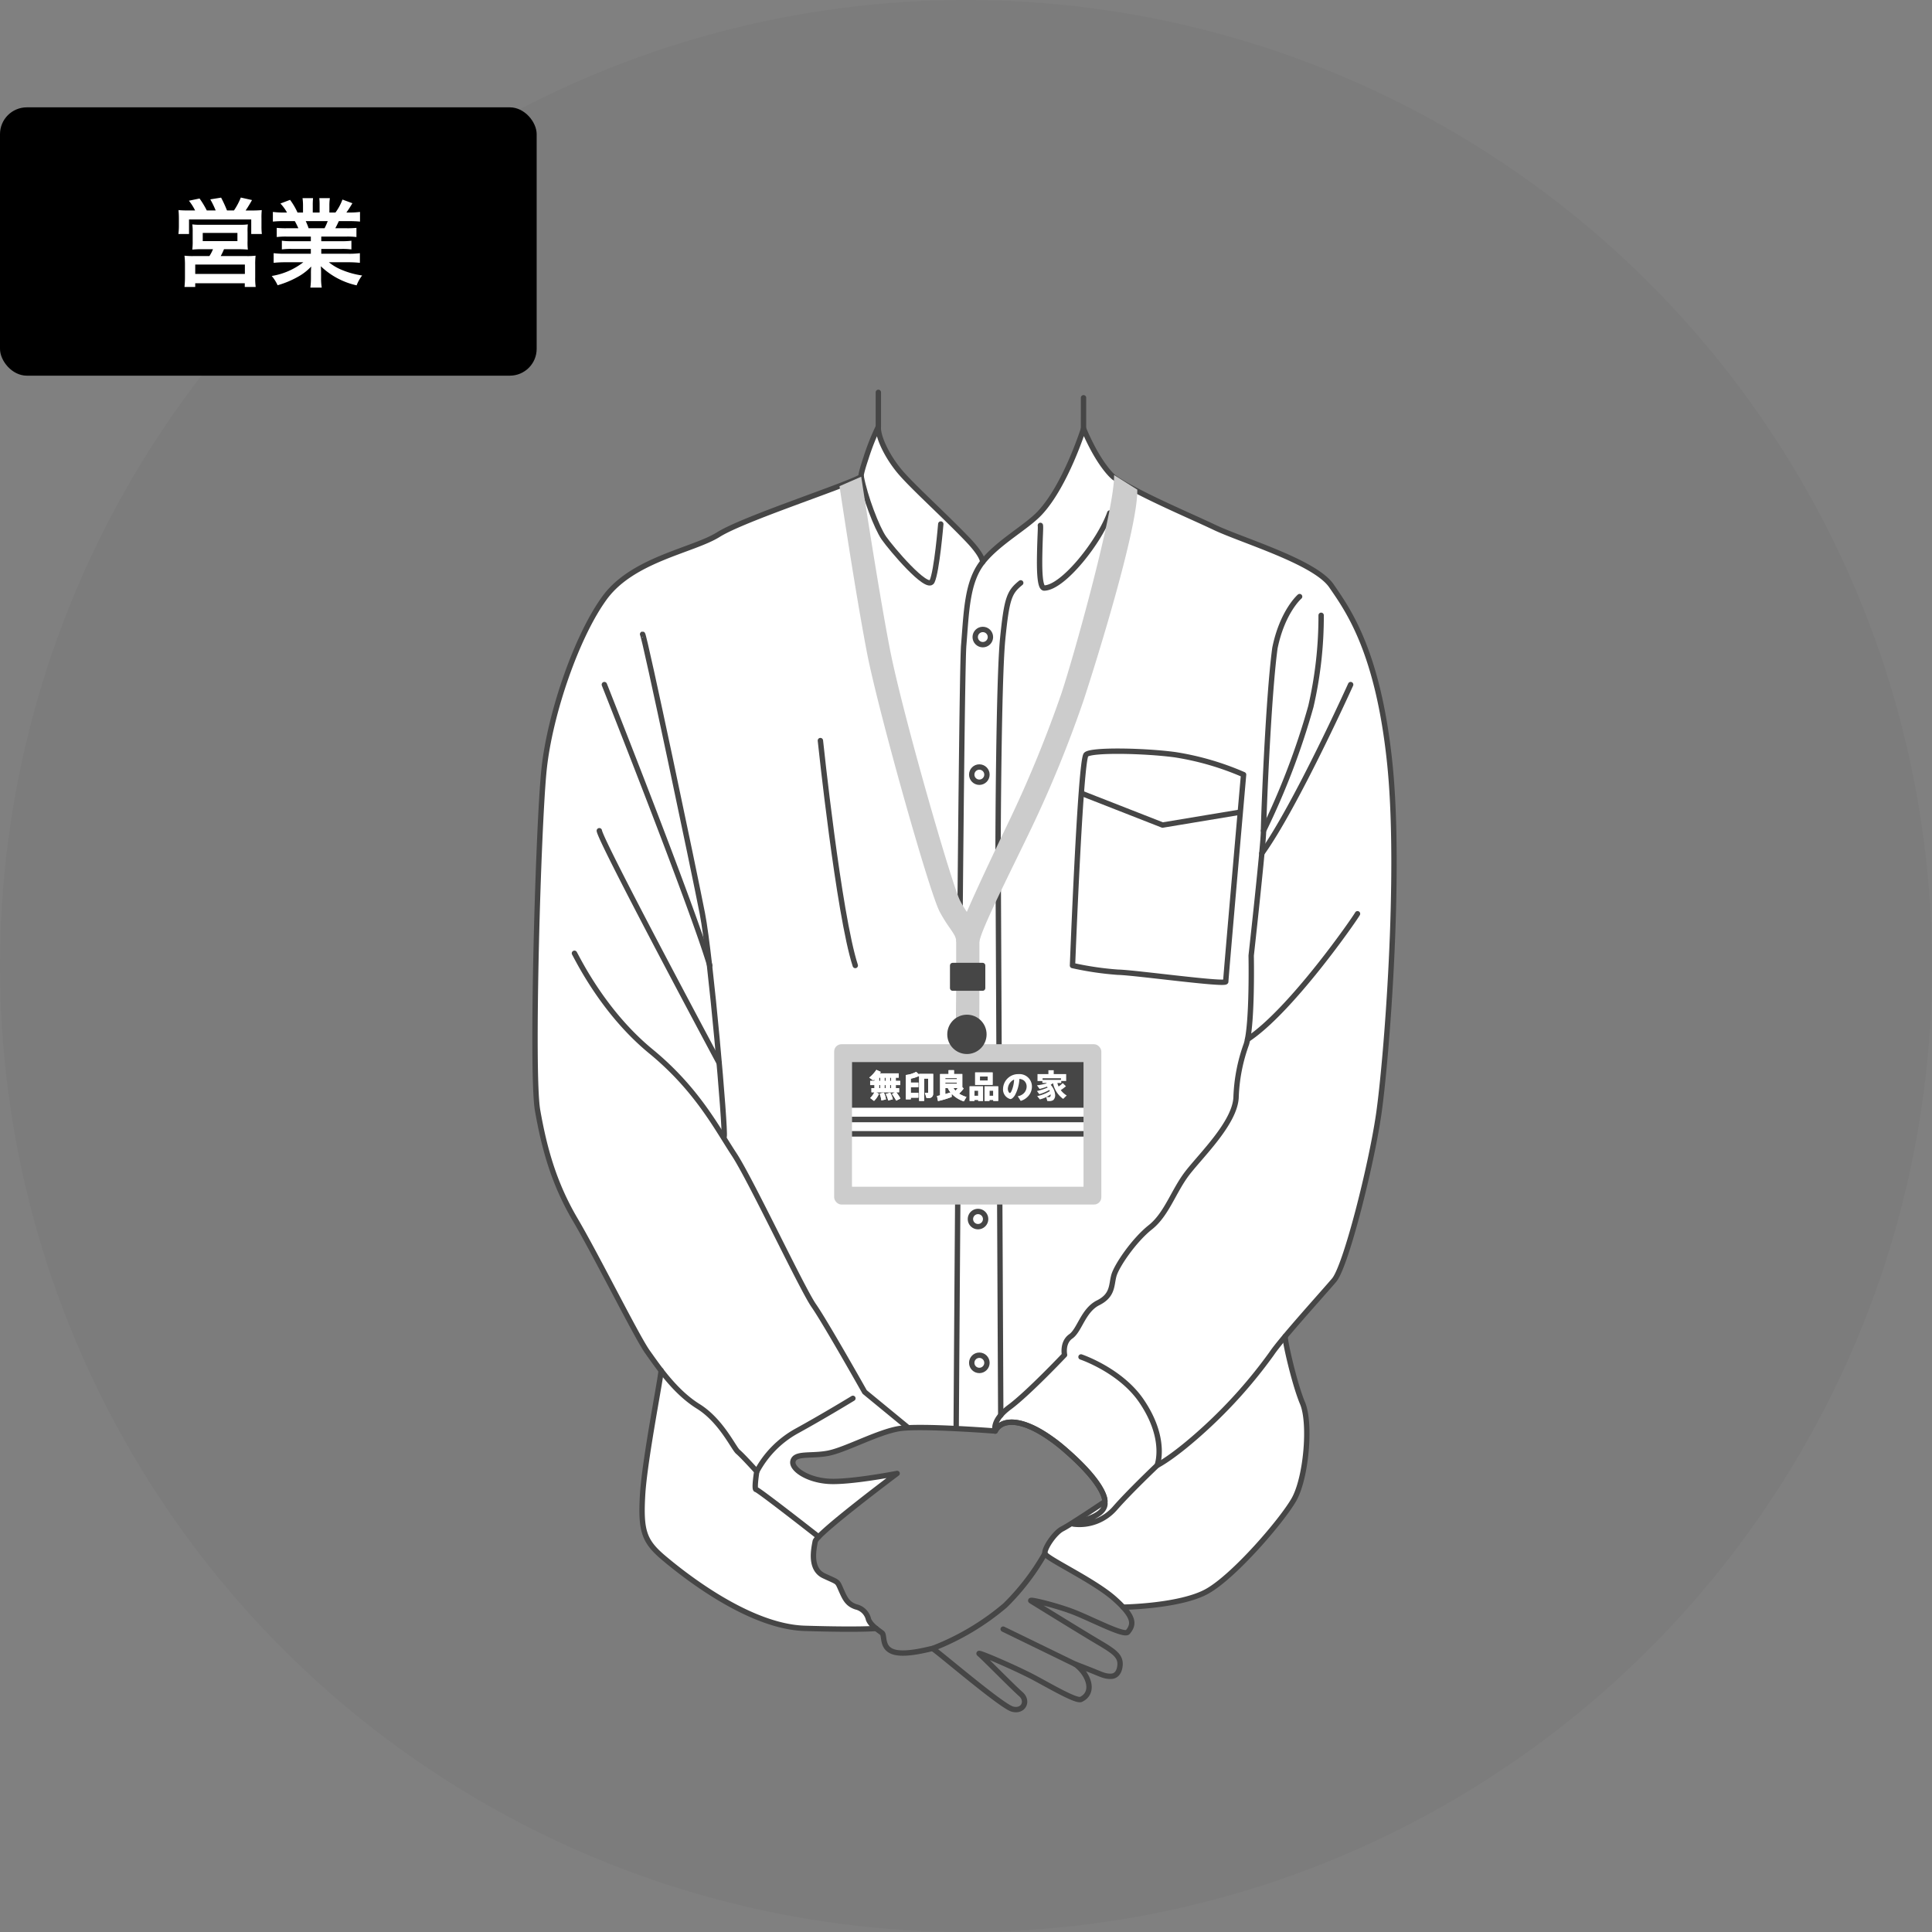 <svg xmlns="http://www.w3.org/2000/svg" width="360" height="360" viewBox="0 0 360 360"><rect x="0" y="0" width="360" height="360" fill="#808080" stroke="none"/><g transform="translate(-200 -2780)"><g transform="translate(-204 -580)"><circle cx="180" cy="180" r="180" transform="translate(404 3360)" opacity=".03"/><path d="M662.959 3502.139c-2.173-20.837-7.8-28.509-10.867-32.982s-16.62-8.437-21.732-10.867-14.524-6.352-18.806-9.341c0 0-2.672-2.019-5.654-9.078 0 0-3.322 10.569-8.144 15.712-2.539 2.708-7.718 5.435-10.658 9.141 0 0 .169-1.083-2.793-4.179-4.645-4.848-10.57-10.111-12.865-12.942s-3.909-6.336-3.775-8.088a44.672 44.672 0 00-2.292 5.8c-1.16 3.439-.9 3.517-.9 3.517-2.761 1.642-21.882 7.807-26.6 10.773s-15.907 4.58-21.165 11.726-10.236 21.714-11.323 31.956-2.427 56.745-1.213 63.62 2.962 13.48 7.01 20.355 11.458 21.837 13.481 24.669c.7.981 1.54 2.179 2.5 3.432.209.273-3.047 16.466-3.431 23.225s.289 8.644 4.037 11.788 15.808 12.73 26.2 13.044 13.264.018 13.264.018a4.388 4.388 0 01-1.4-1.676 3.1 3.1 0 00-2.348-2.348c-1.627-.542-2.077-1.626-2.8-3.251s-.451-1.265-3.16-2.529-1.9-4.968-1.626-6.413 15.267-12.664 15.267-12.664-8.851 1.734-12.825 1.463-6.871-2.32-6.592-3.7c.339-1.682 3.342-.9 6.592-1.534s9.3-3.978 13.276-4.593 17.837.464 17.837.464c1.219-2.5 5.826-2.825 13.342 3.775s7.083 9.363 7.083 9.363-6.471 4.358-7.917 5.078-3.431 3.7-3.252 4.606 9.032 4.967 12.916 8.4a22.566 22.566 0 011.65 1.6c.006 0 10.658-.141 15.686-2.969s13.831-13.044 16.129-17.043 3.2-14.233 1.617-18-3.438-12.162-3.216-12.459c3.019-3.608 7.528-8.6 9.115-10.468 2.174-2.557 6.9-21.221 8.31-30.938s4.215-44.625 2.042-65.463z" fill="#fff"/><g transform="translate(503.693 3439.516)"><path d="M142.47 31.651s-3.211 2.778-4.6 9.588c-1.245 9.174-2.124 31.807-2.124 34.041 0 2.557-2.3 23.267-2.3 23.267s.254 12.78-.9 16.515a32.13 32.13 0 00-1.918 9.948c-.254 4.73-6.517 10.739-9.077 14.063s-3.835 7.671-6.9 10.1-6.263 7.159-6.776 8.948-.128 3.707-2.939 5.114-3.452 5.114-5.1 6.263-1.168 3.452-1.168 3.452-6.771 7.159-10.227 9.716-2.685 4.475-2.685 4.475a1.906 1.906 0 01.261-.43l.017-.023a2.571 2.571 0 01.236-.262 2.857 2.857 0 011-.667l.017-.009h0c.023-.009.051-.014.074-.023a2.706 2.706 0 01.62-.162c1.762-.313 4.418.406 7.892 2.822a26.987 26.987 0 013.124 2.454l.095.08c7.517 6.6 7.083 9.363 7.083 9.363l-.012.008a2.335 2.335 0 01.039.406c-.128 2.94-6.978 3.52-5.848 3.772a8.777 8.777 0 007.766-3.006c2.685-3.068 7.8-7.926 7.8-7.926s2.94-1.407 8.822-6.776a90.167 90.167 0 0012.526-14.062c1.79-2.686 9.461-11.122 11.634-13.679s6.9-21.221 8.31-30.938 4.225-44.619 2.05-65.457-7.8-28.509-10.866-32.982-16.62-8.438-21.733-10.867-14.523-6.352-18.8-9.341c0 0-2.673-2.019-5.654-9.078 0 0-3.322 10.569-8.144 15.712-2.539 2.708-7.719 5.435-10.659 9.141s-3.016 9.29-3.528 15.553-1.4 145.662-1.4 145.662" stroke-linejoin="round" stroke-linecap="round" stroke="#464646" fill="none"/><path d="M85.761 187.139s-13.863-1.083-17.837-.464-10.025 3.961-13.276 4.593-6.255-.146-6.592 1.534c-.278 1.384 2.619 3.432 6.592 3.7s12.825-1.463 12.825-1.463-14.995 11.224-15.265 12.666-1.084 5.148 1.626 6.413 2.438.9 3.16 2.528 1.174 2.708 2.8 3.251a3.1 3.1 0 012.348 2.348c.452 1.174 1.987 2.077 2.529 2.529s-.169 2.8 2.174 3.522 6.856-.631 7.22-.631 12.824 10.749 14.9 11.289 3.011-1.535 1.551-2.8-6.94-6.863-7.722-7.5 6.984 2.7 10.326 4.5 7.793 4.385 8.62 3.986c2.739-1.324 1.314-4.875-1.115-6.578 0 0 1.216.463 2.745 1.066 2.229.878 2.772 1.233 3.932 1.212.99-.018 1.5-.748 1.666-1.744.329-1.987-.953-2.83-4.137-4.711-3.132-1.852-12.381-7.577-12.381-7.577-.813-.543 4.972.887 8.05 2.116 3.6 1.433 9.31 4.463 9.96 3.668 1.16-1.413 1.354-2.8-2.528-6.232s-12.735-7.5-12.916-8.4 1.806-3.884 3.252-4.606 7.917-5.078 7.917-5.078.433-2.762-7.083-9.363-12.126-6.277-13.341-3.774zM146.483 35.137a74.792 74.792 0 01-1.917 17 136.942 136.942 0 01-8.824 23.141M151.98 48.049s-10.214 22.617-16.549 31.443M153.258 90.748c-.383.767-12.347 18.059-20.492 23.412M101.739 173.332s7.352 2.466 11.25 8.182c4.841 7.1 2.939 12.019 2.939 12.019" stroke-linejoin="round" stroke-linecap="round" stroke="#464646" fill="none"/><path d="M83.406 25.209s.173-1.08-2.793-4.18c-4.645-4.848-10.57-10.111-12.865-12.942s-3.909-6.336-3.775-8.088a44.672 44.672 0 00-2.292 5.8c-1.16 3.439-.9 3.517-.9 3.517-2.76 1.642-21.882 7.807-26.6 10.773s-15.902 4.58-21.165 11.726S2.779 53.529 1.693 63.771s-2.427 56.745-1.214 63.62 2.962 13.48 7.01 20.355 11.458 21.837 13.48 24.669 5.123 7.435 9.437 10.121 6.6 7.809 7.414 8.482 3.5 3.639 3.5 3.639-.539 3.371-.135 3.371 11.653 8.815 11.653 8.815M94.166 18.385c.074.443-.055 1.7-.128 5.248-.051 2.473-.059 6.439.839 6.422 3.569-.063 10.374-8.747 12.218-13.987" stroke-linejoin="round" stroke-linecap="round" stroke="#464646" fill="none"/><path d="M75.608 18.128s-.738 8.849-1.623 10.692-7.664-6.179-8.991-8.1-3.534-7.724-4.212-11.408M53.175 58.479s3.406 32.424 6.5 41.913M20.042 38.662c.31 0 9.6 44.1 11.148 52.086s4.359 40.288 4.05 41.524" stroke-linejoin="round" stroke-linecap="round" stroke="#464646" fill="none"/><path d="M7.346 98.115c.864 1.557 5.574 11.153 14.245 18.273s12.386 14.481 15.482 19.16 12.7 25.116 14.863 28.213 9.49 16.1 9.49 16.1l7.95 6.53M11.981 75.279c.309 2.168 22.289 43.193 22.289 43.193M12.92 48.049s16.375 41.3 19.645 52.343M41.328 194.661a18.658 18.658 0 017.345-7.48c5.129-2.816 10.559-6.135 10.559-6.135M23.474 175.848c.209.273-3.047 16.466-3.432 23.225s.29 8.644 4.037 11.788 15.807 12.73 26.2 13.044 13.264.018 13.264.018M139.798 169.481c-.229.273 1.629 8.689 3.216 12.46s.681 14.005-1.617 18-11.1 14.214-16.129 17.044-15.687 2.969-15.687 2.969M90.504 29.093c-2.111 1.715-2.6 2.787-3.363 10.449s-.859 38.2-.859 38.2l.5 106.437" stroke-linejoin="round" stroke-linecap="round" stroke="#464646" fill="none"/><path d="M82.795 95.975h-4.313c0-.791-.3-1.27-1.173-2.539a29.124 29.124 0 01-1.9-3.051c-1.991-3.763-11.479-37.562-13.542-48.22-2.17-11.232-5.1-30.889-5.127-31.091l4.044-1.76c.03.2 3.174 20.891 5.326 32.03 2.291 11.861 11.616 44.181 13.119 47.02a25.169 25.169 0 001.633 2.624 8.23 8.23 0 011.933 4.987z" fill="#ccc"/><path d="M82.795 113.221h-4.317V95.974c0-1.287 2.285-6.735 10.157-23.131a227.119 227.119 0 009.479-23.226c2.582-7.844 9.907-34.341 9.787-40.617l4.322 2.721c.14 7.11-7.592 31.916-10 39.247a222.024 222.024 0 01-9.688 23.745c-4.164 8.679-9.728 19.587-9.728 21.367z" fill="#ccc"/><rect width="49.784" height="29.87" rx="1.353" transform="translate(55.74 115.061)" fill="#ccc"/><path fill="#fff" d="M59.06 118.38h43.147v23.233H59.06z"/><circle cx="3.165" cy="3.165" r="3.165" transform="translate(77.315 110.056)" fill="#464646" stroke-linejoin="round" stroke-linecap="round" stroke="#464646"/><path fill="#464646" d="M59.06 118.38h43.147v8.515H59.06zM59.06 128.569h43.147v1.029H59.06zM59.06 131.243h43.147v1.029H59.06z"/><path fill="#464646" stroke-linejoin="round" stroke-linecap="round" stroke="#464646" d="M77.819 100.393h5.587v4.211h-5.587z"/><circle cx="1.419" cy="1.419" r="1.419" transform="translate(82.022 37.771)" stroke-linejoin="round" stroke-linecap="round" stroke="#464646" fill="none"/><circle cx="1.419" cy="1.419" r="1.419" transform="translate(81.374 63.404)" stroke-linejoin="round" stroke-linecap="round" stroke="#464646" fill="none"/><circle cx="1.419" cy="1.419" r="1.419" transform="translate(81.128 146.219)" stroke-linejoin="round" stroke-linecap="round" stroke="#464646" fill="none"/><circle cx="1.419" cy="1.419" r="1.419" transform="translate(81.374 173.009)" stroke-linejoin="round" stroke-linecap="round" stroke="#464646" fill="none"/><g fill="#fff"><path d="M67.304 124.013h.536v-.774h-.614v-.57h.815v-.773h-.815v-.609h.545v-.8h-3.514a5.33 5.33 0 00.177-.266l-.828-.385a6.412 6.412 0 01-.821.994 6.98 6.98 0 01-.508.457l.729.5c.085-.066.169-.135.249-.208v.317h-.807v.773h.807v.57h-.564v.774h.551a4.278 4.278 0 01-.78 1.072l.708.54a4.282 4.282 0 00.917-1.331l-.547-.282h3.54l-.569.333a8.234 8.234 0 01.79 1.227l.78-.394a5.345 5.345 0 00-.78-1.166m-.938-.774h-.218v-.57h.218zm-1.011 0h-.226v-.57h.226zm-.226-1.947h.226v.609h-.226zm1.237.609h-.218v-.609h.218zm-2.251-.609h.223v.609h-.223zm0 1.381h.223v.57h-.223z"/><path d="M64.223 124.274a5.3 5.3 0 01.316 1.254l.846-.185a3.662 3.662 0 00-.391-1.27zM65.352 124.325a4.7 4.7 0 01.456 1.211l.861-.218a3.972 3.972 0 00-.488-1.224zM74.191 120.585h-2.617v.134l-.552-.508a5.113 5.113 0 01-1.9.577h-.027v4.537h.923v-.3h1.413v-.906h-1.415v-1.052h1.413v-.856h-1.413v-.741a5.9 5.9 0 001.557-.508v4.665h.931v-4.17h.748v2.669h-.613l.312.959h.46a.75.75 0 00.772-.727zM79.006 124.267c.075-.067.151-.137.225-.212a5.7 5.7 0 00.642-.749l-.254-.246v-2.442h-1.55v-.72h-1.008v.72h-1.583v3.97h-.008a13.21 13.21 0 01-.571.118l.19.946.3-.069a16.4 16.4 0 002.247-.7v-.592a5.632 5.632 0 002.264 1.421l.491-.821a6.172 6.172 0 01-1.385-.629m-.389-1.832h-2.168v-.206h2.169zm.148.8c-.07.091-.146.183-.229.275a4.007 4.007 0 01-.2.212 2.225 2.225 0 01-.35-.487zm-.148-1.644h-2.168v-.21h2.169zm-2.169 2.755v-1.111h.474a3.335 3.335 0 00.5.813c-.3.1-.625.2-.973.3M85.265 120.318h-3.254v2.315h3.253zm-2.357.762h1.457v.762h-1.46zM80.982 122.908v2.719h.9v-.194h.7v.194h.9v-2.719h-2.5zm.9.8h.7v.954h-.711zM86.305 122.908h-2.544v2.719h.917v-.194h.711v.194h.917v-2.719zm-1.627.8h.711v.954h-.712z"/><path d="M67.304 124.013h.536v-.774h-.614v-.57h.815v-.773h-.815v-.609h.545v-.8h-3.514a5.33 5.33 0 00.177-.266l-.828-.385a6.412 6.412 0 01-.821.994 6.98 6.98 0 01-.508.457l.729.5c.085-.066.169-.135.249-.208v.317h-.807v.773h.807v.57h-.564v.774h.551a4.262 4.262 0 01-.78 1.072l.708.54a4.282 4.282 0 00.917-1.331l-.547-.282h3.54l-.569.333a8.234 8.234 0 01.79 1.227l.78-.394a5.345 5.345 0 00-.78-1.166m-.938-.774h-.218v-.57h.218zm-1.011 0h-.226v-.57h.226zm-.226-1.947h.226v.609h-.226zm1.237.609h-.218v-.609h.218zm-2.251-.609h.223v.609h-.223zm0 1.381h.223v.57h-.223z"/><path d="M64.223 124.274a5.3 5.3 0 01.316 1.254l.846-.185a3.662 3.662 0 00-.391-1.27zM65.352 124.325a4.7 4.7 0 01.456 1.211l.861-.218a3.972 3.972 0 00-.488-1.224zM74.191 120.585h-2.617v.134l-.552-.508a5.113 5.113 0 01-1.9.577h-.027v4.537h.923v-.3h1.413v-.906h-1.415v-1.052h1.413v-.856h-1.413v-.741a5.9 5.9 0 001.557-.508v4.665h.931v-4.17h.748v2.669h-.613l.312.959h.46a.75.75 0 00.772-.727zM79.006 124.267c.075-.067.151-.137.225-.212a5.7 5.7 0 00.642-.749l-.254-.246v-2.442h-1.55v-.72h-1.008v.72h-1.583v3.97h-.008a13.21 13.21 0 01-.571.118l.19.946.3-.069a16.4 16.4 0 002.247-.7v-.592a5.632 5.632 0 002.264 1.421l.491-.821a6.172 6.172 0 01-1.385-.629m-.389-1.832h-2.168v-.206h2.169zm.148.8c-.07.091-.146.183-.229.275a4.007 4.007 0 01-.2.212 2.225 2.225 0 01-.35-.487zm-.148-1.644h-2.168v-.21h2.169zm-2.169 2.755v-1.111h.474a3.335 3.335 0 00.5.813c-.3.1-.625.2-.973.3M85.265 120.318h-3.254v2.315h3.253zm-2.357.762h1.457v.762h-1.46zM80.982 122.908v2.719h.9v-.194h.7v.194h.9v-2.719h-2.5zm.9.8h.7v.954h-.711zM86.305 122.908h-2.544v2.719h.917v-.194h.711v.194h.917v-2.719zm-1.627.8h.711v.954h-.712zM90.498 125.627v-.007l-.556-.871h.015a2.023 2.023 0 001.265-.712 1.781 1.781 0 00.383-1.082 1.432 1.432 0 00-.521-1.142 1.584 1.584 0 00-.768-.288h-.007l-.055-.007v.048a7.049 7.049 0 01-.831 3c-.169.267-.508.713-.859.713a1.851 1.851 0 01-1.354-1.927 2.812 2.812 0 012.892-2.721 2.308 2.308 0 012.482 2.121c.005.064.007.129.007.193a2.646 2.646 0 01-.9 2 3.011 3.011 0 01-1.185.677zm-1.23-3.978l-.064.023a2 2 0 00-1.1 1.68c0 .423.208.794.379.794.124 0 .22-.185.316-.392l.016-.037a5.882 5.882 0 00.449-1.994zM95.755 125.654l-.262-.014h-.04v-.01c-.011-.044-.1-.361-.15-.551a4.92 4.92 0 01-.044-.163v-.014h.015c.061 0 .449.014.465.014.176 0 .349-.036.349-.478v-.041a5.532 5.532 0 01-2.016.945h-.008l-.006-.007-.488-.616h.02a7.416 7.416 0 002.311-.906l.03-.023-.031-.065-.085-.143-.043.03a8.143 8.143 0 01-1.8.752h-.009l-.005-.008-.423-.567-.012-.015h.019a10.913 10.913 0 001.941-.622l.042-.022-.057-.067-.079-.1a8.961 8.961 0 01-1.367.423h-.008l-.005-.007c-.036-.052-.469-.645-.469-.645l-.013-.017h.022a11.766 11.766 0 001.769-.352l-.017-.085h-.762v-.364h-.908v-1.294h2.031v-.72h.991v.72h2.32v1.284h-.918v.375h-.719l.012.047a2.909 2.909 0 00.186.553l.026.057.041-.03a5.738 5.738 0 00.726-.6l.008-.009.009.009c.063.061.508.508.576.58l.01.01-.026.021c-.164.131-.666.528-.9.664l-.04.027.028.036a3.981 3.981 0 001.065.955l.014.008-.012.012-.637.62-.008.008-.008-.006a4.779 4.779 0 01-1.873-2.863l-.014-.062-.349.249-.085.054.036.04a3.128 3.128 0 01.8 1.883 1.217 1.217 0 01-.345.921 1.381 1.381 0 01-.823.19m-1.18-3.958h3.432v-.29H94.58z"/></g><path d="M74.06 227.665a47.019 47.019 0 0013.525-8.025 43.871 43.871 0 007.427-9.677" stroke-linejoin="round" stroke-linecap="round" stroke="#464646" fill="none"/><path d="M102.674 61.113c.831-.965 10.8-.778 16.595 0a52.074 52.074 0 0112.762 3.713s-3.324 37.91-3.324 38.573-17.032-1.706-20.079-1.755a57.7 57.7 0 01-8.475-1.248s1.457-38.049 2.521-39.283z" stroke-linejoin="round" stroke="#464646" fill="none"/><path d="M101.954 68.355l14.981 5.867 14.6-2.427" stroke-linejoin="round" stroke="#464646" fill="none"/></g><path stroke-miterlimit="10" stroke-linecap="round" stroke="#464646" fill="none" d="M567.668 3439.516v-6.408M605.896 3439.871l.003-5.755"/><path stroke-linejoin="round" stroke-linecap="round" stroke="#464646" fill="none" d="M604.317 3670.086l-13.391-6.521"/></g><rect width="100" height="50" rx="5" transform="translate(200 2800)"/><path d="M235.168 2819.22c-.81 0-1.314-.018-1.908-.072a16.144 16.144 0 01.072 1.638v1.422a11.749 11.749 0 01-.09 1.4h1.98v-2.718h11.592v2.718h1.98a11.354 11.354 0 01-.072-1.418v-1.44a13.537 13.537 0 01.054-1.6 18.242 18.242 0 01-1.926.072h-1.08c.342-.5.882-1.386 1.188-1.944l-2.088-.468a12.324 12.324 0 01-1.278 2.41H242.3a23.9 23.9 0 00-1.1-2.394l-2.016.324a16.61 16.61 0 011.006 2.07h-1.656a16.757 16.757 0 00-1.35-2.232l-1.98.414a9.693 9.693 0 011.152 1.818zm4.518 7.218a7.241 7.241 0 01-.666 1.278h-2.97a13.7 13.7 0 01-1.674-.072 13.729 13.729 0 01.09 1.71v2.34c0 .612-.036 1.17-.09 1.782h2v-.7h9.234v.7h2.034a11.707 11.707 0 01-.09-1.764v-2.34a13.574 13.574 0 01.072-1.728 13.431 13.431 0 01-1.71.072h-4.79a11.861 11.861 0 00.612-1.278h2.556a18.591 18.591 0 011.89.072 11.432 11.432 0 01-.054-1.62v-1.656a9.117 9.117 0 01.054-1.422 9.293 9.293 0 01-1.314.072h-7.67a9.954 9.954 0 01-1.368-.072 9.153 9.153 0 01.072 1.368v1.71a12.557 12.557 0 01-.072 1.62 16.661 16.661 0 011.89-.072zm-1.908-3.038h6.462v1.53h-6.462zm-1.4 5.9h9.252v1.746h-9.252zm21.542-5.22v.864h-3.564a12.782 12.782 0 01-1.836-.09v1.62a12.935 12.935 0 011.836-.09h3.564v.9h-4.77a16.708 16.708 0 01-2.16-.108v1.8a19.786 19.786 0 012.178-.108h3.348a12.94 12.94 0 01-5.886 2.556 7.367 7.367 0 011.1 1.728 17.415 17.415 0 003.67-1.512 10.011 10.011 0 002.592-1.98 12.12 12.12 0 00-.054 1.224v.864a13.435 13.435 0 01-.108 1.836h2.124a10.241 10.241 0 01-.126-1.818v-.882a12.321 12.321 0 00-.054-1.278 14.045 14.045 0 006.678 3.564 7.128 7.128 0 011.026-1.836 15.449 15.449 0 01-3.744-1.026 9.344 9.344 0 01-2.448-1.44h3.614a19.445 19.445 0 012.16.108v-1.8a15.9 15.9 0 01-2.178.108h-5.018v-.9h3.762a13.213 13.213 0 011.854.09v-1.62a13.058 13.058 0 01-1.854.09h-3.762v-.864h4.7a13.213 13.213 0 011.854.09v-1.71a16.553 16.553 0 01-1.854.072h-2.09c.252-.45.324-.612.666-1.332h1.8c.882 0 1.584.036 2.142.09v-1.8a14.6 14.6 0 01-2.034.108h-.5c.4-.558.684-1.008 1.116-1.728l-1.854-.684a9.6 9.6 0 01-1.3 2.412h-1.134v-1.278a9.451 9.451 0 01.09-1.4H259.5a12.82 12.82 0 01.054 1.332v1.35h-1.274v-1.35a12.122 12.122 0 01.054-1.332h-1.962a10.011 10.011 0 01.09 1.4v1.28h-1.026a12.726 12.726 0 00-1.386-2.36l-1.8.684a7.609 7.609 0 011.224 1.676h-.574a15.253 15.253 0 01-2.054-.11v1.8a22.69 22.69 0 012.142-.09h1.944c.2.342.4.756.666 1.332h-2.178a16.349 16.349 0 01-1.854-.072v1.71a13.37 13.37 0 011.854-.09zm-.414-1.548a11.489 11.489 0 00-.54-1.332h4.1a10.5 10.5 0 01-.594 1.332z" fill="#fff"/></g></svg>